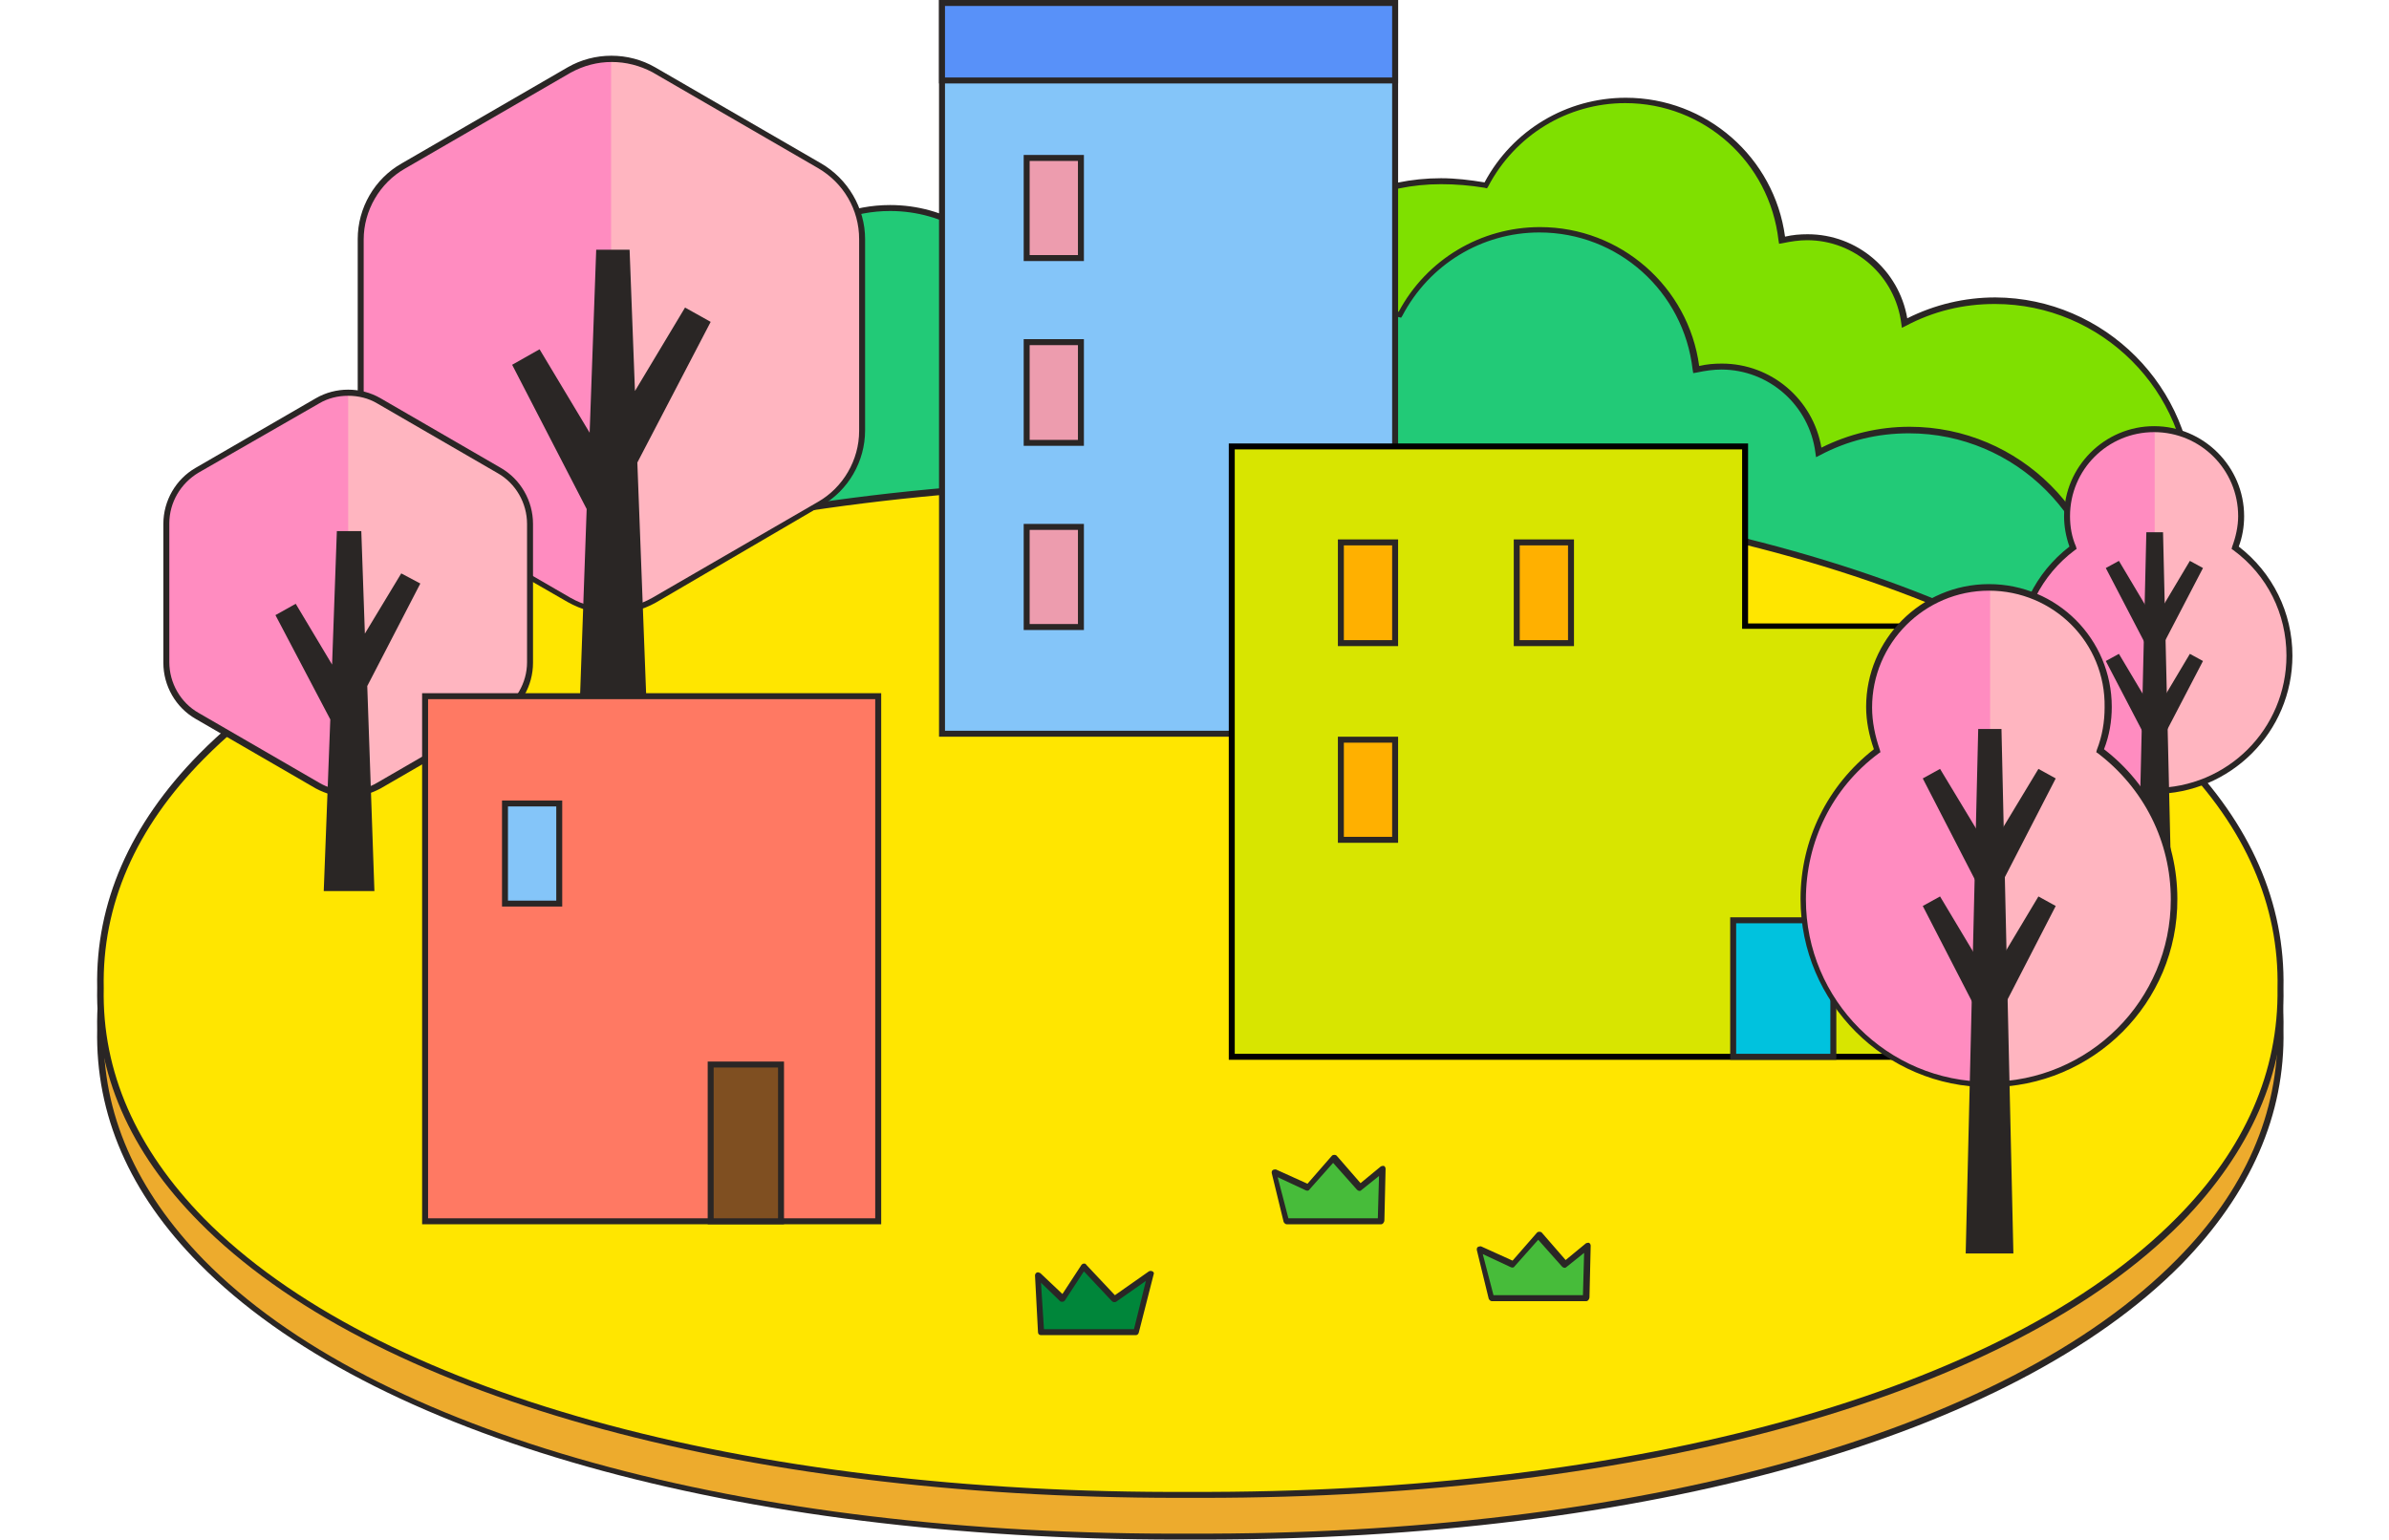 <?xml version="1.0" encoding="utf-8"?>
<!-- Generator: Adobe Illustrator 27.7.0, SVG Export Plug-In . SVG Version: 6.00 Build 0)  -->
<svg version="1.1" id="レイヤー_1" xmlns="http://www.w3.org/2000/svg" xmlns:xlink="http://www.w3.org/1999/xlink" x="0px"
	 y="0px" viewBox="0 0 400.7 258.3" style="enable-background:new 0 0 400.7 258.3;" xml:space="preserve">
<style type="text/css">
	.ドロップシャドウ{fill:none;}
	.光彩_x0020_外側_x0020_5_x0020_pt{fill:none;}
	.青のネオン{fill:none;stroke:#8AACDA;stroke-width:7;stroke-linecap:round;stroke-linejoin:round;}
	.クロムハイライト{fill:url(#SVGID_1_);stroke:#FFFFFF;stroke-width:0.363;stroke-miterlimit:1;}
	.ジャイブ_GS{fill:#FFDD00;}
	.Alyssa_GS{fill:#A6D0E4;}
	.st0{fill:#7FE000;}
	.st1{fill:#2A2625;}
	.st2{fill:#22CA77;}
	.st3{fill:#EDAB2D;}
	.st4{fill:#FFE600;}
	.st5{fill:#FF8CC0;}
	.st6{fill:#FFB5C0;}
	.st7{fill:#84C5F9;}
	.st8{fill:#5891F9;}
	.st9{fill:#ED9CAE;}
	.st10{fill:#FF7963;}
	.st11{fill:#7F4F21;}
	.st12{fill:#D8E500;}
	.st13{fill:#FFB000;}
	.st14{fill:#00C2DE;}
	.st15{fill:#00863A;}
	.st16{fill:#47BC3A;}
</style>
<linearGradient id="SVGID_1_" gradientUnits="userSpaceOnUse" x1="0" y1="0" x2="6.123234e-17" y2="-1">
	<stop  offset="0" style="stop-color:#656565"/>
	<stop  offset="0.618" style="stop-color:#1B1B1B"/>
	<stop  offset="0.629" style="stop-color:#545454"/>
	<stop  offset="0.983" style="stop-color:#3E3E3E"/>
</linearGradient>
<g>
	<g>
		<path class="st0" d="M334.6,50.5c-5.5,0-10.7,1.4-15.2,3.7c-1-8.1-7.9-14.4-16.3-14.4c-1.4,0-2.8,0.2-4.2,0.6
			c-1.5-13.2-12.7-23.4-26.2-23.4c-10.2,0-19.1,5.8-23.4,14.3c-2.4-0.5-5-0.8-7.5-0.8c-19.6,0-35.5,15.9-35.5,35.5
			c0,19.6,15.9,35.5,35.5,35.5c18.4,0,74.7,15,92.9,15c18.2,0,33-14.8,33-33S352.8,50.5,334.6,50.5z"/>
		<path class="st1" d="M334.6,116.9c-9.1,0-28-3.8-46.3-7.5c-18.4-3.7-37.4-7.5-46.6-7.5c-19.8,0-36-16.1-36-36
			c0-19.8,16.1-36,36-36c2.4,0,4.9,0.3,7.3,0.7c4.7-8.8,13.8-14.2,23.7-14.2c13.5,0,24.9,10,26.7,23.3c1.3-0.3,2.5-0.4,3.8-0.4
			c8.3,0,15.3,6,16.7,14.1c4.6-2.3,9.6-3.5,14.8-3.5C353,50,368,65,368,83.4S353,116.9,334.6,116.9z M241.7,30.9
			c-19.3,0-35,15.7-35,35c0,19.3,15.7,35,35,35c9.3,0,28.4,3.8,46.8,7.6c18.2,3.7,37.1,7.5,46.1,7.5c17.9,0,32.5-14.6,32.5-32.5
			S352.5,51,334.6,51c-5.3,0-10.3,1.2-15,3.7l-0.6,0.3l-0.1-0.7c-1-8-7.8-14-15.8-14c-1.3,0-2.7,0.2-4.1,0.5l-0.6,0.1l-0.1-0.6
			c-1.5-13.1-12.5-23-25.7-23c-9.7,0-18.5,5.4-23,14l-0.2,0.3l-0.4-0.1C246.6,31.1,244.1,30.9,241.7,30.9z"/>
	</g>
	<g>
		<path class="st2" d="M92.3,65.8c5.1,0,9.8,1.2,14,3.4c0.9-7.5,7.3-13.3,15-13.3c1.3,0,2.6,0.2,3.9,0.5
			c1.4-12.2,11.7-21.6,24.2-21.6c9.4,0,17.6,5.3,21.6,13.1c2.2-0.5,4.6-0.7,7-0.7c18.1,0,32.7,14.6,32.7,32.7
			c0,18.1-14.6,32.7-32.7,32.7c-17,0-68.9,13.9-85.6,13.9c-16.8,0-30.4-13.6-30.4-30.4S75.5,65.8,92.3,65.8z"/>
		<path class="st1" d="M92.3,127.1c-17,0-30.9-13.9-30.9-30.9s13.9-30.9,30.9-30.9c4.8,0,9.4,1.1,13.6,3.2c1.3-7.5,7.8-13,15.4-13
			c1.1,0,2.3,0.1,3.4,0.4c1.7-12.3,12.1-21.5,24.6-21.5c9.2,0,17.5,5,21.9,13.1c2.2-0.5,4.5-0.7,6.7-0.7c18.3,0,33.2,14.9,33.2,33.2
			s-14.9,33.2-33.2,33.2c-8.5,0-26,3.5-42.9,6.9C118.2,123.6,100.7,127.1,92.3,127.1z M92.3,66.3c-16.5,0-29.9,13.4-29.9,29.9
			s13.4,29.9,29.9,29.9c8.3,0,25.7-3.5,42.5-6.9c17-3.4,34.6-7,43.1-7c17.8,0,32.2-14.4,32.2-32.2c0-17.8-14.4-32.2-32.2-32.2
			c-2.3,0-4.6,0.2-6.8,0.7l-0.4,0.1l-0.2-0.3c-4.1-7.9-12.2-12.9-21.2-12.9c-12.2,0-22.3,9.1-23.7,21.2l-0.1,0.6l-0.6-0.1
			c-1.3-0.3-2.5-0.5-3.7-0.5c-7.4,0-13.6,5.5-14.5,12.8l-0.1,0.7l-0.6-0.3C101.8,67.5,97.2,66.3,92.3,66.3z"/>
	</g>
	<g>
		<path class="st2" d="M320.2,72.2c-5.5,0-10.7,1.4-15.2,3.7c-1-8.1-7.9-14.4-16.3-14.4c-1.4,0-2.8,0.2-4.2,0.6
			c-1.5-13.2-12.7-23.4-26.2-23.4c-10.2,0-19.1,5.8-23.4,14.3c-2.4-0.5-5-0.8-7.5-0.8c-19.6,0-35.5,15.9-35.5,35.5
			c0,19.6,15.9,35.5,35.5,35.5c18.4,0,74.7,15,92.9,15c18.2,0,33-14.8,33-33S338.5,72.2,320.2,72.2z"/>
		<path class="st1" d="M320.2,138.6c-9.1,0-28-3.8-46.3-7.5c-18.4-3.7-37.4-7.5-46.6-7.5c-19.8,0-36-16.1-36-36
			c0-19.8,16.1-36,36-36c2.4,0,4.9,0.3,7.3,0.7c4.7-8.8,13.8-14.2,23.7-14.2c13.5,0,24.9,10,26.7,23.3c1.3-0.3,2.5-0.4,3.8-0.4
			c8.3,0,15.3,6,16.7,14.1c4.6-2.3,9.6-3.5,14.8-3.5c18.4,0,33.5,15,33.5,33.5S338.7,138.6,320.2,138.6z M227.3,52.6
			c-19.3,0-35,15.7-35,35c0,19.3,15.7,35,35,35c9.3,0,28.4,3.8,46.8,7.6c18.2,3.7,37.1,7.5,46.1,7.5c17.9,0,32.5-14.6,32.5-32.5
			s-14.6-32.5-32.5-32.5c-5.3,0-10.3,1.2-15,3.7l-0.6,0.3l-0.1-0.7c-1-8-7.8-14-15.8-14c-1.3,0-2.7,0.2-4.1,0.5l-0.6,0.1l-0.1-0.6
			c-1.5-13.1-12.5-23-25.7-23c-9.7,0-18.5,5.4-23,14l-0.2,0.3l-0.4-0.1C232.3,52.9,229.8,52.6,227.3,52.6z"/>
	</g>
	<g>
		<g>
			<path class="st3" d="M382.5,172.8c1,50.1-75.1,85.5-182.9,85.1c-107.8,0.5-183.9-34.9-182.9-85.1c-1-50.1,75.1-85.5,182.9-85.1
				C307.4,87.2,383.5,122.6,382.5,172.8z"/>
			<path class="st1" d="M201.7,258.3c-0.7,0-1.4,0-2.1,0c-0.7,0-1.4,0-2,0c-74.3,0-135.6-17.3-164.2-46.3
				c-11.7-11.8-17.4-25-17.1-39.3c-0.3-14.2,5.5-27.4,17.1-39.2c28.9-29.3,91.1-46.7,166.3-46.3c0.7,0,1.4,0,2,0
				c74.3,0,135.6,17.3,164.2,46.3c11.6,11.8,17.4,25,17.1,39.3c0.3,14.2-5.5,27.4-17.1,39.3C337.3,241.1,276,258.3,201.7,258.3z
				 M199.6,257.3c74.9,0.3,136.8-16.9,165.5-46c11.5-11.6,17.1-24.6,16.9-38.5v0c0.3-13.9-5.4-26.9-16.8-38.5
				c-28.4-28.9-89.5-46-163.5-46c-0.7,0-1.4,0-2,0c-0.7,0-1.4,0-2,0c-74.1,0-135.1,17.2-163.5,46c-11.5,11.6-17.1,24.6-16.8,38.5
				c-0.3,14,5.4,26.9,16.8,38.6C62.8,240.5,124.6,257.7,199.6,257.3z"/>
		</g>
	</g>
	<g>
		<g>
			<path class="st4" d="M382.5,165.8c1,50.1-75.1,85.5-182.9,85.1c-107.8,0.5-183.9-34.9-182.9-85.1c-1-50.1,75.1-85.5,182.9-85.1
				C307.4,80.2,383.5,115.6,382.5,165.8z"/>
			<path class="st1" d="M201.7,251.3c-0.7,0-1.4,0-2.1,0c-0.7,0-1.4,0-2,0c-74.3,0-135.6-17.3-164.2-46.3
				c-11.7-11.8-17.4-25-17.1-39.3c-0.3-14.2,5.5-27.4,17.1-39.2c28.9-29.3,91.1-46.7,166.3-46.3c0.7,0,1.4,0,2,0
				c74.3,0,135.6,17.3,164.2,46.3c11.6,11.8,17.4,25,17.1,39.3c0.3,14.2-5.5,27.4-17.1,39.3C337.3,234.1,276,251.3,201.7,251.3z
				 M199.6,250.3c74.9,0.3,136.8-16.9,165.5-46c11.5-11.6,17.1-24.6,16.9-38.5v0c0.3-13.9-5.4-26.9-16.8-38.5
				c-28.4-28.9-89.5-46-163.5-46c-0.7,0-1.4,0-2,0c-0.7,0-1.4,0-2,0c-74.1,0-135.1,17.2-163.5,46c-11.5,11.6-17.1,24.6-16.8,38.5
				c-0.3,14,5.4,26.9,16.8,38.6C62.8,233.4,124.6,250.7,199.6,250.3z"/>
		</g>
	</g>
	<g>
		<g>
			<path class="st5" d="M95.5,100.6L67.7,84.6c-4.4-2.5-7.1-7.2-7.1-12.3V40.1c0-5.1,2.7-9.8,7.1-12.3l27.8-16.1
				c4.4-2.5,9.8-2.5,14.2,0l27.8,16.1c4.4,2.5,7.1,7.2,7.1,12.3v32.1c0,5.1-2.7,9.8-7.1,12.3l-27.8,16.1
				C105.3,103.2,99.9,103.2,95.5,100.6z"/>
			<path class="st6" d="M137.5,27.8l-27.8-16.1c-2.2-1.3-4.7-1.9-7.2-1.9v92.6c2.5,0,5-0.6,7.2-1.9l27.8-16.1
				c4.4-2.5,7.1-7.2,7.1-12.3V40.1C144.6,35.1,141.9,30.4,137.5,27.8z"/>
			<path class="st1" d="M102.6,103c-2.5,0-5.1-0.7-7.4-2L67.4,85c-4.5-2.6-7.4-7.5-7.4-12.7V40.1c0-5.2,2.8-10.1,7.4-12.7l27.8-16.1
				c4.5-2.6,10.2-2.6,14.7,0l27.8,16.1c4.5,2.6,7.4,7.5,7.4,12.7v32.1c0,5.2-2.8,10.1-7.4,12.7L110,101.1
				C107.7,102.4,105.1,103,102.6,103z M102.6,10.4c-2.4,0-4.7,0.6-6.9,1.8L67.9,28.3c-4.2,2.4-6.9,7-6.9,11.9v32.1
				c0,4.9,2.6,9.4,6.9,11.9l27.8,16.1c4.2,2.4,9.5,2.4,13.7,0l27.8-16.1c4.2-2.4,6.9-7,6.9-11.9V40.1c0-4.9-2.6-9.4-6.9-11.9
				l-27.8-16.1C107.3,11,105,10.4,102.6,10.4z"/>
		</g>
		<polygon class="st1" points="85.9,61.2 90.5,58.6 98.9,72.6 100,41.9 105.6,41.9 106.5,65.6 114.9,51.6 119.2,54 106.9,77.6 
			108.7,125 97,125 98.4,85.4 		"/>
	</g>
	<g>
		<g>
			<path class="st5" d="M53.2,131.8L33,120.1c-3.2-1.8-5.2-5.3-5.2-8.9V87.9c0-3.7,2-7.1,5.2-8.9l20.2-11.7c3.2-1.8,7.1-1.8,10.3,0
				l20.2,11.7c3.2,1.8,5.2,5.3,5.2,8.9v23.3c0,3.7-2,7.1-5.2,8.9l-20.2,11.7C60.4,133.6,56.4,133.6,53.2,131.8z"/>
			<path class="st6" d="M83.8,78.9L63.6,67.2c-1.6-0.9-3.4-1.4-5.2-1.4v67.3c1.8,0,3.6-0.5,5.2-1.4l20.2-11.7
				c3.2-1.8,5.2-5.3,5.2-8.9V87.9C88.9,84.2,87,80.8,83.8,78.9z"/>
			<path class="st1" d="M58.4,133.7c-1.9,0-3.7-0.5-5.4-1.4l-20.2-11.7c-3.3-1.9-5.4-5.5-5.4-9.4V87.9c0-3.9,2.1-7.5,5.4-9.4
				L53,66.8c3.3-1.9,7.5-1.9,10.8,0L84,78.5c3.3,1.9,5.4,5.5,5.4,9.4v23.3c0,3.9-2.1,7.5-5.4,9.4l-20.2,11.7
				C62.1,133.2,60.3,133.7,58.4,133.7z M58.4,66.4c-1.7,0-3.4,0.4-4.9,1.3L33.3,79.3c-3,1.8-4.9,5-4.9,8.5v23.3
				c0,3.5,1.9,6.8,4.9,8.5l20.2,11.7c3,1.8,6.8,1.8,9.8,0l20.2-11.7c3-1.8,4.9-5,4.9-8.5V87.9c0-3.5-1.9-6.8-4.9-8.5L63.3,67.7
				C61.8,66.8,60.1,66.4,58.4,66.4z"/>
		</g>
		<polygon class="st1" points="46.2,103.2 49.6,101.3 55.7,111.5 56.5,89.1 60.6,89.1 61.2,106.3 67.3,96.2 70.5,97.9 61.6,115.1 
			62.8,149.5 54.3,149.5 55.4,120.7 		"/>
	</g>
	<g>
		<g>
			<rect x="158" y="0.5" class="st7" width="76" height="122.6"/>
			<path class="st1" d="M234.5,123.6h-77V0h77V123.6z M158.5,122.6h75V1h-75V122.6z"/>
		</g>
		<g>
			<rect x="158" y="0.5" class="st8" width="76" height="13"/>
			<path class="st1" d="M234.5,14h-77V0h77V14z M158.5,13h75V1h-75V13z"/>
		</g>
		<g>
			<rect x="172.2" y="26.5" class="st9" width="9.1" height="16.8"/>
			<path class="st1" d="M181.8,43.8h-10.1V26h10.1V43.8z M172.7,42.8h8.1V27h-8.1V42.8z"/>
		</g>
		<g>
			<rect x="172.2" y="57.4" class="st9" width="9.1" height="16.8"/>
			<path class="st1" d="M181.8,74.8h-10.1V56.9h10.1V74.8z M172.7,73.8h8.1V57.9h-8.1V73.8z"/>
		</g>
		<g>
			<rect x="172.2" y="88.4" class="st9" width="9.1" height="16.8"/>
			<path class="st1" d="M181.8,105.7h-10.1V87.9h10.1V105.7z M172.7,104.7h8.1V88.9h-8.1V104.7z"/>
		</g>
	</g>
	<g>
		<g>
			<rect x="71.3" y="116.7" class="st10" width="76" height="88.1"/>
			<path class="st1" d="M147.8,205.4h-77v-89.1h77V205.4z M71.8,204.4h75v-87.1h-75V204.4z"/>
		</g>
		<g>
			<rect x="84.7" y="134.8" class="st7" width="9.1" height="16.8"/>
			<path class="st1" d="M94.3,152.1H84.2v-17.8h10.1V152.1z M85.2,151.1h8.1v-15.8h-8.1V151.1z"/>
		</g>
		<g>
			<rect x="119.2" y="178.6" class="st11" width="11.8" height="26.3"/>
			<path class="st1" d="M131.5,205.4h-12.8v-27.3h12.8V205.4z M119.7,204.4h10.8v-25.3h-10.8V204.4z"/>
		</g>
	</g>
	<g>
		<path class="st5" d="M374.9,91.9c0.6-1.6,1-3.4,1-5.3c0-8.1-6.5-14.6-14.6-14.6c-8.1,0-14.6,6.5-14.6,14.6c0,1.9,0.4,3.7,1,5.3
			c-5.5,4.1-9.1,10.7-9.1,18.1c0,12.5,10.1,22.7,22.7,22.7c12.5,0,22.7-10.1,22.7-22.7C384,102.6,380.4,96,374.9,91.9z"/>
		<path class="st6" d="M375,91.9c0.6-1.6,1-3.4,1-5.3c0-8-6.5-14.6-14.6-14.6v60.7c12.5,0,22.6-10.2,22.6-22.7
			C384.1,102.6,380.5,96,375,91.9z"/>
		<g>
			<g>
				<g>
					<polygon class="st1" points="364.3,153.3 358.5,153.3 360,89.3 362.8,89.3 					"/>
				</g>
				<g>
					<g>
						<polygon class="st1" points="360.7,103 355.4,94.1 353.2,95.3 360.7,109.7 						"/>
					</g>
					<g>
						<polygon class="st1" points="362,103 367.3,94.1 369.5,95.3 362,109.7 						"/>
					</g>
				</g>
				<g>
					<g>
						<polygon class="st1" points="360.7,118.6 355.4,109.7 353.2,110.9 360.7,125.3 						"/>
					</g>
					<g>
						<polygon class="st1" points="362,118.6 367.3,109.7 369.5,110.9 362,125.3 						"/>
					</g>
				</g>
			</g>
		</g>
		<path class="st1" d="M361.3,133.2c-12.8,0-23.2-10.4-23.2-23.2c0-7.2,3.3-13.9,9-18.3c-0.6-1.7-0.9-3.4-0.9-5.1
			c0-8.3,6.8-15.1,15.1-15.1c8.3,0,15.1,6.8,15.1,15.1c0,1.8-0.3,3.5-0.9,5.1c5.7,4.4,9,11.1,9,18.3
			C384.5,122.8,374.1,133.2,361.3,133.2z M361.3,72.5c-7.8,0-14.1,6.3-14.1,14.1c0,1.8,0.3,3.5,1,5.1l0.1,0.4l-0.3,0.2
			c-5.6,4.2-8.9,10.7-8.9,17.7c0,12.2,9.9,22.2,22.2,22.2s22.2-9.9,22.2-22.2c0-7-3.2-13.5-8.9-17.7l-0.3-0.2l0.1-0.4
			c0.6-1.6,1-3.4,1-5.1C375.4,78.8,369.1,72.5,361.3,72.5z"/>
	</g>
	<g>
		<g>
			<polygon class="st12" points="292.7,105 292.7,74.9 206.6,74.9 206.6,177.3 325,177.3 325,105 			"/>
			<path d="M325.5,177.8H206.1V74.4h87.1v30.2h32.3V177.8z M207.1,176.8h117.4v-71.3h-32.3V75.4h-85.1V176.8z"/>
		</g>
		<g>
			<rect x="224.9" y="91" class="st13" width="9.1" height="16.8"/>
			<path class="st1" d="M234.5,108.4h-10.1V90.5h10.1V108.4z M225.4,107.4h8.1V91.5h-8.1V107.4z"/>
		</g>
		<g>
			<rect x="224.9" y="124.1" class="st13" width="9.1" height="16.8"/>
			<path class="st1" d="M234.5,141.4h-10.1v-17.8h10.1V141.4z M225.4,140.4h8.1v-15.8h-8.1V140.4z"/>
		</g>
		<g>
			<rect x="290.6" y="154.4" class="st14" width="16.8" height="22.9"/>
			<path class="st1" d="M308,177.8h-17.8v-23.9H308V177.8z M291.1,176.8H307v-21.9h-15.8V176.8z"/>
		</g>
		<g>
			<rect x="254.4" y="91" class="st13" width="9.1" height="16.8"/>
			<path class="st1" d="M264,108.4h-10.1V90.5H264V108.4z M254.9,107.4h8.1V91.5h-8.1V107.4z"/>
		</g>
	</g>
	<g>
		<path class="st5" d="M352.3,125.9c0.9-2.3,1.4-4.7,1.4-7.3c0-11.1-9-20.1-20.1-20.1c-11.1,0-20.1,9-20.1,20.1c0,2.6,0.5,5,1.4,7.3
			c-7.6,5.7-12.4,14.7-12.4,24.9c0,17.2,13.9,31.1,31.1,31.1s31.1-13.9,31.1-31.1C364.8,140.6,359.9,131.6,352.3,125.9z"/>
		<path class="st6" d="M352.4,125.9c0.9-2.3,1.4-4.7,1.4-7.3c0-11.1-9-20-20-20.1v83.4c17.2,0,31.1-14,31.1-31.1
			C364.9,140.6,360,131.6,352.4,125.9z"/>
		<g>
			<g>
				<g>
					<polygon class="st1" points="337.7,210.3 329.7,210.3 331.8,122.3 335.7,122.3 					"/>
				</g>
				<g>
					<g>
						<polygon class="st1" points="332.7,141.1 325.4,129 322.5,130.6 332.7,150.4 						"/>
					</g>
					<g>
						<polygon class="st1" points="334.6,141.1 341.9,129 344.8,130.6 334.6,150.4 						"/>
					</g>
				</g>
				<g>
					<g>
						<polygon class="st1" points="332.7,162.6 325.4,150.4 322.5,152 332.7,171.8 						"/>
					</g>
					<g>
						<polygon class="st1" points="334.6,162.6 341.9,150.4 344.8,152 334.6,171.8 						"/>
					</g>
				</g>
			</g>
		</g>
		<path class="st1" d="M333.6,182.4c-17.4,0-31.6-14.2-31.6-31.6c0-9.9,4.5-19,12.3-25.1c-0.8-2.3-1.3-4.7-1.3-7.1
			c0-11.3,9.2-20.6,20.6-20.6s20.6,9.2,20.6,20.6c0,2.4-0.4,4.8-1.3,7.1c7.8,6,12.3,15.2,12.3,25.1
			C365.3,168.2,351.1,182.4,333.6,182.4z M333.6,99.1c-10.8,0-19.6,8.8-19.6,19.6c0,2.4,0.5,4.8,1.3,7.1l0.1,0.4l-0.3,0.2
			c-7.8,5.8-12.2,14.8-12.2,24.5c0,16.9,13.7,30.6,30.6,30.6s30.6-13.7,30.6-30.6c0-9.7-4.5-18.6-12.2-24.5l-0.3-0.2l0.1-0.4
			c0.9-2.3,1.3-4.7,1.3-7.1C353.2,107.8,344.4,99.1,333.6,99.1z"/>
	</g>
	<g>
		<polygon class="st15" points="186.9,218 181.8,212.5 178.2,218 174.1,214 174.6,223.5 181.3,223.5 183.8,223.5 190.5,223.5 
			193,213.7 		"/>
		<path class="st1" d="M190.5,224h-15.9c-0.3,0-0.5-0.2-0.5-0.5l-0.5-9.5c0-0.2,0.1-0.4,0.3-0.5c0.2-0.1,0.4,0,0.6,0.1l3.7,3.5
			l3.2-4.9c0.1-0.1,0.2-0.2,0.4-0.2c0.2,0,0.3,0,0.4,0.2l4.8,5.1l5.7-4c0.2-0.1,0.4-0.1,0.6,0c0.2,0.1,0.3,0.3,0.2,0.5l-2.5,9.8
			C190.9,223.9,190.7,224,190.5,224z M175.1,223h15.1l2-8.1l-5,3.5c-0.2,0.1-0.5,0.1-0.7-0.1l-4.7-5l-3.2,4.9
			c-0.1,0.1-0.2,0.2-0.4,0.2c-0.2,0-0.3,0-0.4-0.1l-3.2-3.1L175.1,223z"/>
	</g>
	<g>
		<polygon class="st16" points="262.4,212.2 258.1,207.3 253.8,212.2 248.1,209.6 250.1,217.8 256.9,217.8 259.3,217.8 266.1,217.8 
			266.2,209.1 		"/>
		<path class="st1" d="M266.1,218.3h-15.9c-0.2,0-0.4-0.2-0.5-0.4l-2-8.2c0-0.2,0-0.4,0.2-0.5s0.4-0.1,0.5-0.1l5.3,2.4l4.1-4.7
			c0.2-0.2,0.6-0.2,0.8,0l4,4.6l3.4-2.8c0.2-0.1,0.4-0.1,0.5-0.1c0.2,0.1,0.3,0.3,0.3,0.5l-0.2,8.6
			C266.6,218,266.3,218.3,266.1,218.3z M250.5,217.3h15l0.2-7.1l-3,2.4c-0.2,0.2-0.5,0.1-0.7-0.1l-4-4.5l-4,4.5
			c-0.1,0.2-0.4,0.2-0.6,0.1l-4.7-2.2L250.5,217.3z"/>
	</g>
	<g>
		<polygon class="st16" points="228,199.3 223.7,194.4 219.4,199.3 213.7,196.7 215.7,204.9 222.5,204.9 224.9,204.9 231.7,204.9 
			231.8,196.2 		"/>
		<path class="st1" d="M231.7,205.4h-15.9c-0.2,0-0.4-0.2-0.5-0.4l-2-8.2c0-0.2,0-0.4,0.2-0.5c0.1-0.1,0.4-0.1,0.5-0.1l5.3,2.4
			l4.1-4.7c0.2-0.2,0.6-0.2,0.8,0l4,4.6l3.4-2.8c0.2-0.1,0.4-0.1,0.5-0.1c0.2,0.1,0.3,0.3,0.3,0.5l-0.2,8.6
			C232.2,205.1,231.9,205.4,231.7,205.4z M216.1,204.4h15l0.2-7.1l-3,2.4c-0.2,0.2-0.5,0.1-0.7-0.1l-4-4.5l-4,4.5
			c-0.1,0.2-0.4,0.2-0.6,0.1l-4.7-2.2L216.1,204.4z"/>
	</g>
</g>
</svg>
